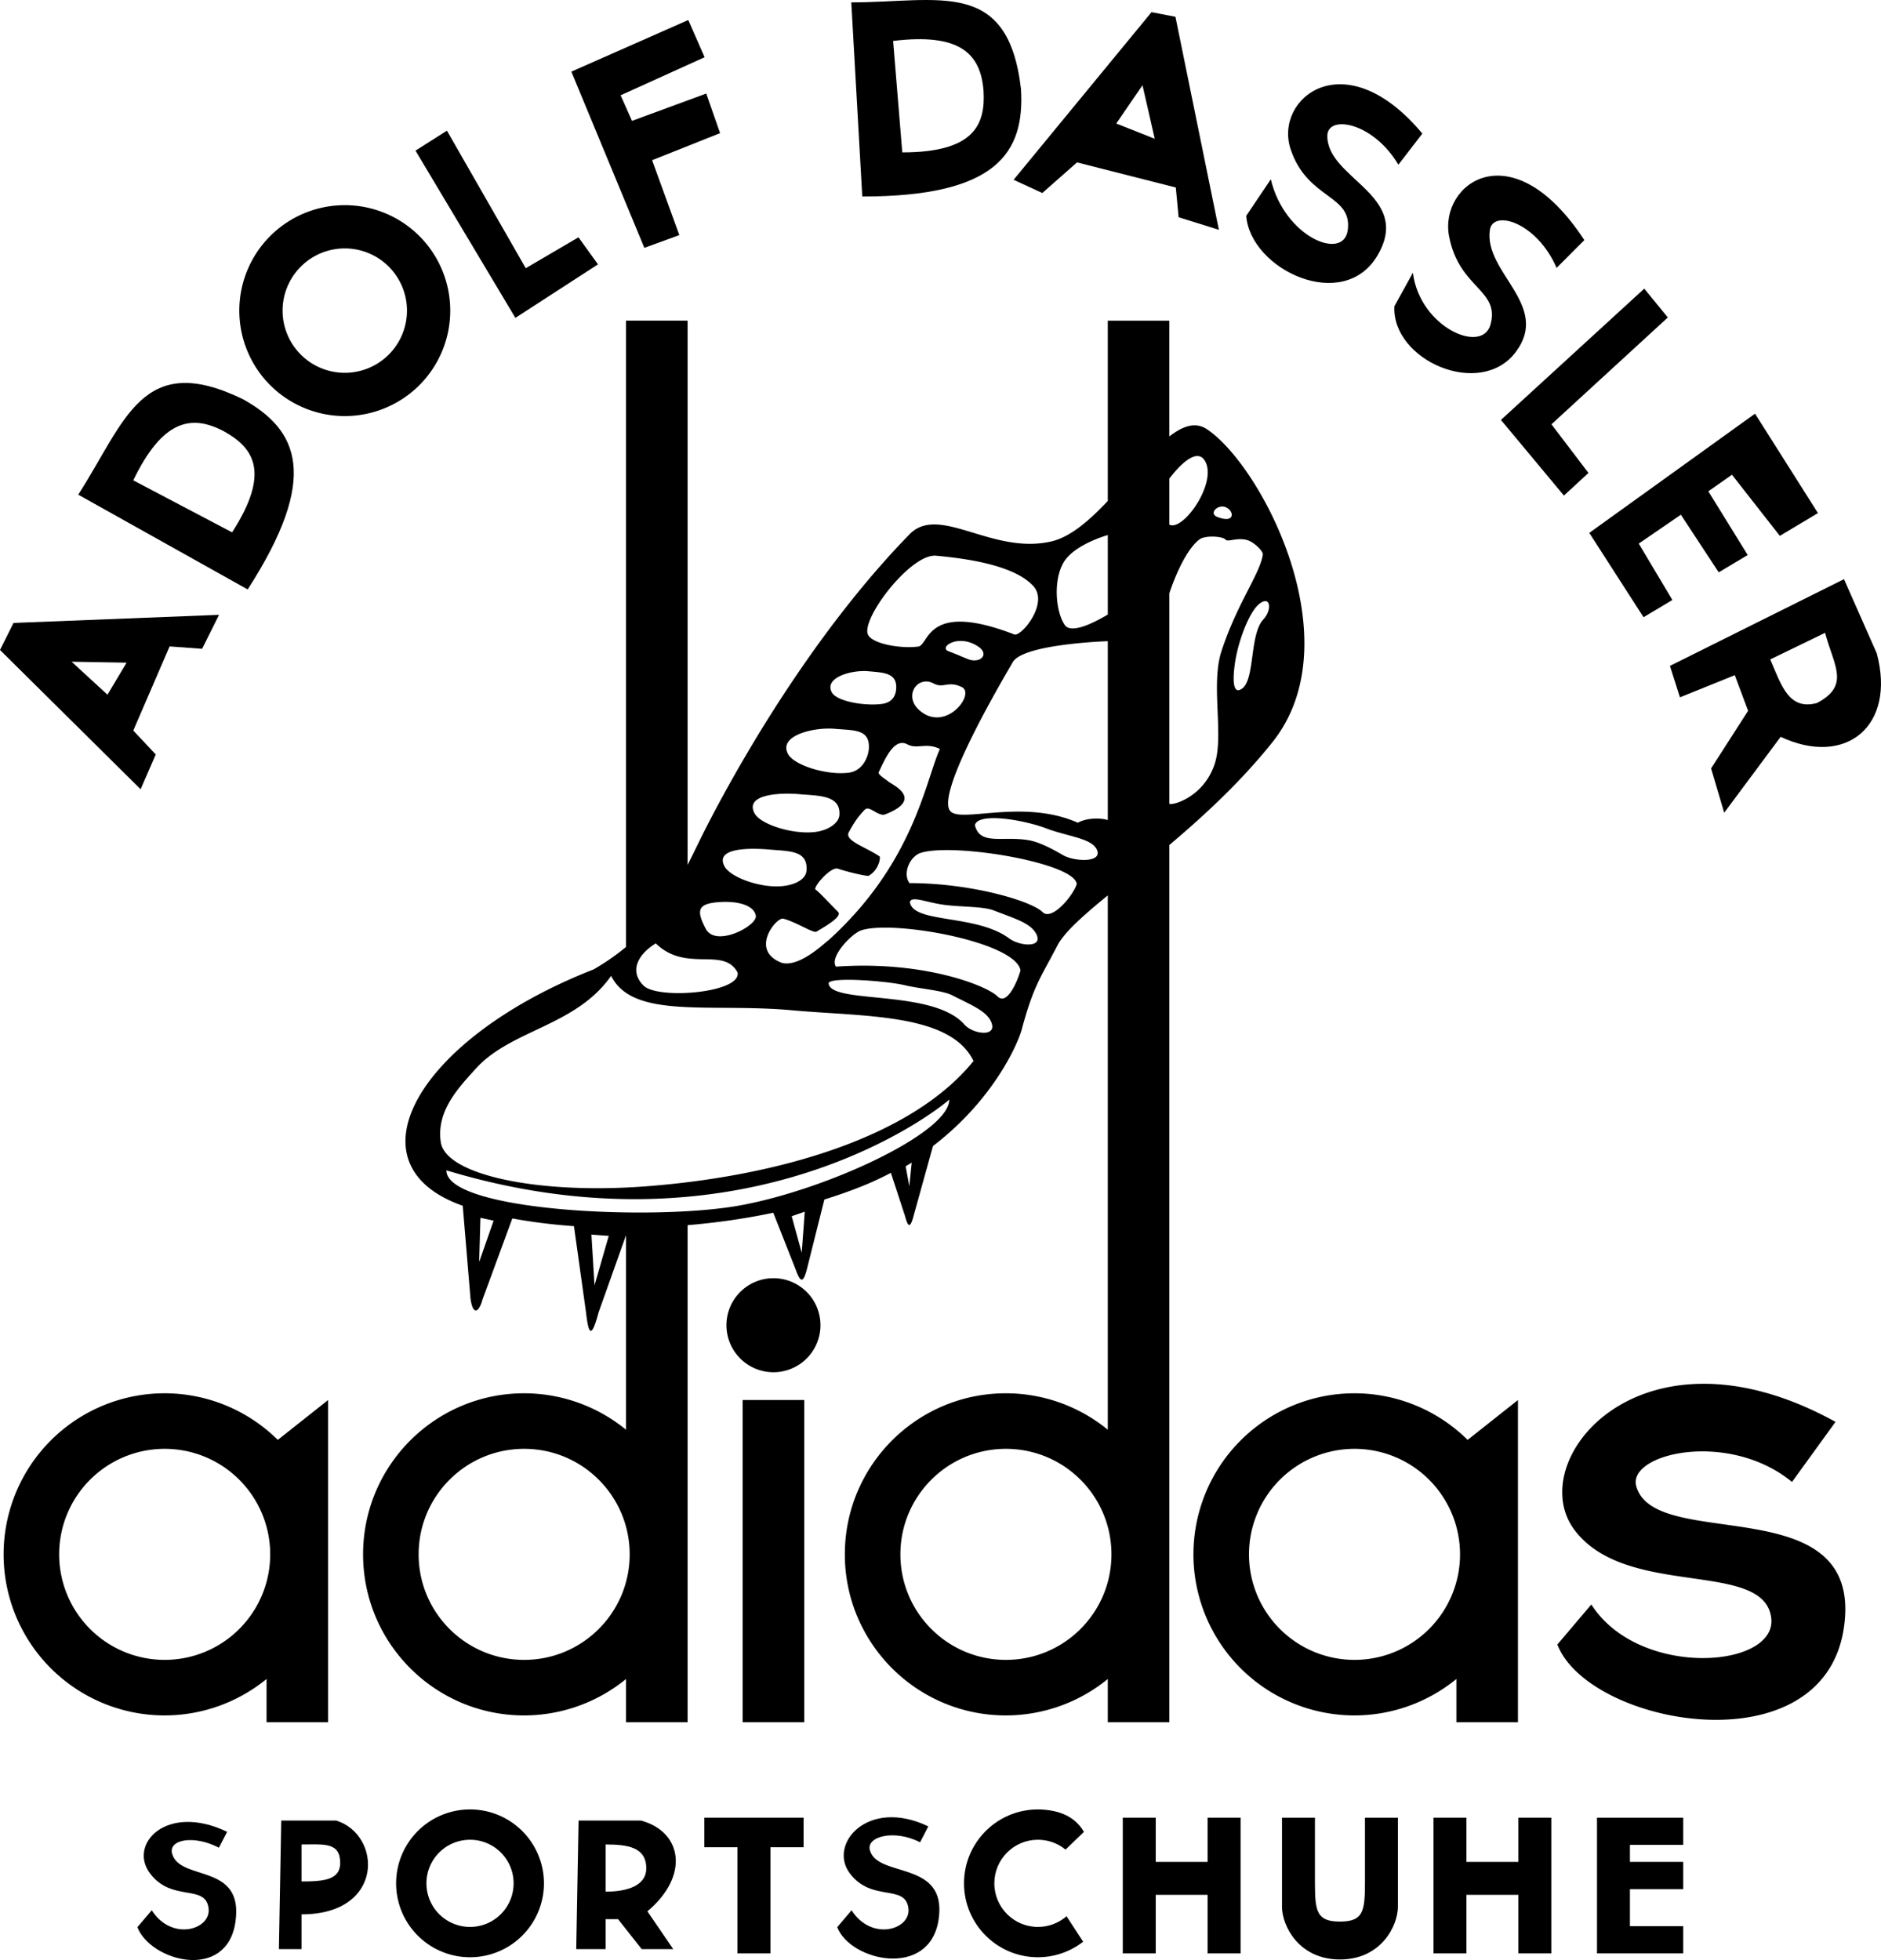 <?xml version="1.0" encoding="UTF-8" standalone="no"?>
<!-- Created with Inkscape (http://www.inkscape.org/) -->

<svg
   xmlns:dc="http://purl.org/dc/elements/1.1/"
   xmlns:cc="http://creativecommons.org/ns#"
   xmlns:rdf="http://www.w3.org/1999/02/22-rdf-syntax-ns#"
   xmlns:svg="http://www.w3.org/2000/svg"
   xmlns="http://www.w3.org/2000/svg"
   xmlns:sodipodi="http://sodipodi.sourceforge.net/DTD/sodipodi-0.dtd"
   xmlns:inkscape="http://www.inkscape.org/namespaces/inkscape"
   width="959.671"
   height="1000"
   viewBox="0 0 959.671 1000"
   id="svg5314"
   version="1.1"
   inkscape:version="0.91 r13725"
   sodipodi:docname="Adidas 1949.svg">
  <defs
     id="defs5316" />
  <sodipodi:namedview
     id="base"
     pagecolor="#ffffff"
     bordercolor="#666666"
     borderopacity="1.0"
     inkscape:pageopacity="0.0"
     inkscape:pageshadow="2"
     inkscape:zoom="0.35"
     inkscape:cx="558.45073"
     inkscape:cy="437.04804"
     inkscape:document-units="px"
     inkscape:current-layer="layer1"
     showgrid="false"
     inkscape:window-width="1366"
     inkscape:window-height="705"
     inkscape:window-x="-8"
     inkscape:window-y="-8"
     inkscape:window-maximized="1"
     units="px" />
  <g
     inkscape:label="Layer 1"
     inkscape:groupmode="layer"
     id="layer1"
     transform="translate(0,-52.362)">
    <path
       style="fill:#000000;fill-opacity:1;fill-rule:evenodd;stroke:none;stroke-width:1px;stroke-linecap:butt;stroke-linejoin:miter;stroke-opacity:1"
       d="m 319.393,215.952 0,319.537 c -4.801,3.978 -10.225,7.814 -16.539,11.46 -89.014,34.791 -126.927,99.377 -66.816,120.561 0.015,0.006 0.033,0.011 0.048,0.016 l 3.943,47.178 c 1.219,9.343 4.443,7.001 6.13,0.704 L 261.38,673.999 c 9.66,1.801 20.215,3.137 31.45,3.943 l 6.194,44.292 c 1.332,11.761 2.921,12.572 6.375,-0.32 l 13.994,-39.362 0,99.243 c -14.663,-12.003 -33.024,-18.569 -51.974,-18.587 -45.384,3.5e-4 -82.175,36.791 -82.176,82.176 3.2e-4,45.384 36.791,82.175 82.176,82.176 18.95,-0.027 37.311,-6.584 51.974,-18.587 l 0,22.039 31.413,0 0,-253.58 c 14.566,-1.23 29.296,-3.292 43.715,-6.354 l 11.502,29.167 c 2.505,6.999 3.931,6.492 5.789,-0.923 l 8.765,-34.977 c 6.533,-2.021 12.926,-4.262 19.121,-6.749 5.247,-2.106 10.179,-4.414 14.831,-6.861 l 7.202,22.034 c 1.534,5.725 2.65,6.345 4.284,0.246 l 9.987,-35.969 c 31.126,-23.762 43.431,-52.53 45.295,-59.486 6.041,-22.547 9.785,-26.602 18.134,-42.723 3.507,-6.772 13.096,-15.279 25.752,-25.651 l 0,272.61 c -14.663,-12.003 -33.024,-18.569 -51.974,-18.587 -45.384,3.6e-4 -82.175,36.791 -82.176,82.176 3.2e-4,45.384 36.791,82.176 82.176,82.176 18.95,-0.027 37.311,-6.584 51.974,-18.587 l 0,22.039 31.413,0 0,-447.536 c 17.565,-14.827 36.427,-32.194 52.614,-52.481 41.175,-51.603 -5.458,-140.982 -33.435,-159.641 -1.97,-1.314 -4.002,-1.936 -6.098,-1.985 -4.133,-0.096 -8.514,2.12 -13.082,5.65 l 0,-59.064 -31.413,0 0,91.998 c -9.306,9.857 -18.975,18.357 -28.799,20.641 -29.89,6.95 -56.611,-18.641 -71.863,-4.119 -39.135,39.877 -75.772,95.36 -102.641,146.954 -3.899,7.487 -7.38,14.923 -11.076,22.226 l 0,-277.7 -31.413,0 z m 291.139,69.089 c 1.374,-0.098 2.642,0.372 3.676,1.675 7.984,10.484 -10.396,37.032 -17.611,33.312 l 0,-23.48 c 0,0 7.983,-11.082 13.935,-11.508 z m 13.231,25.747 c 0.821,0.027 1.659,0.266 2.427,0.8 3.315,1.914 3.852,7.857 -4.946,4.599 -4.269,-1.602 -1.041,-5.516 2.518,-5.399 z m -58.579,14.559 0,40.552 c -9.506,5.649 -19.076,9.514 -21.954,5.319 -4.533,-6.608 -6.031,-22.367 -0.688,-31.733 5.343,-9.366 22.642,-14.138 22.642,-14.138 z m 54.007,0.795 c 2.782,0.084 5.368,0.655 6.05,1.515 1.101,1.446 5.849,-1.234 11.118,0.272 3.256,0.93 8.209,5.55 7.928,7.421 -1.478,9.85 -13.273,25.106 -21.137,49.344 -5.447,16.787 1.212,42.389 -3.26,56.872 -5.319,17.227 -21.424,21.855 -23.293,20.892 l 0,-107.379 c 0,0 6.547,-20.849 15.381,-27.518 1.452,-1.096 4.431,-1.503 7.213,-1.419 z m -142.841,9.726 c 0.431,-0.028 0.851,-0.022 1.259,0.016 13.05,1.252 39.308,4.224 49.584,15.488 8.09,8.868 -6.258,26.024 -9.72,24.685 -45.067,-17.426 -43.338,5.423 -48.992,6.178 -8.714,1.164 -23.171,-1.275 -25.587,-5.97 -3.859,-7.498 20.091,-39.54 33.456,-40.397 z m 169.5,23.213 c 2.501,0.402 2.125,5.638 -1.323,9.342 -6.999,7.517 -4.262,30.277 -10.686,35.153 -4.126,3.131 -5.24,-1.9 -3.905,-12.047 1.541,-11.714 7.393,-26.937 12.457,-31.002 1.465,-1.176 2.623,-1.58 3.457,-1.446 z m -155.949,20.289 c 2.688,-0.046 5.849,0.676 9.016,2.753 6.286,4.121 1.092,8.999 -5.17,6.487 -3.78,-1.516 -4.526,-1.987 -9.779,-3.959 -3.612,-1.355 0.019,-5.181 5.933,-5.282 z m 75.283,0.117 0,91.261 c -4.082,-1.259 -11.106,-1.041 -15.274,1.366 -28.448,-12.6 -60.706,0.771 -65.354,-6.274 -6.735,-10.206 28.611,-69.451 32.133,-75.624 5.343,-9.366 48.496,-10.729 48.496,-10.729 z m -125.544,15.264 c 1.147,-0.047 2.236,-0.027 3.222,0.064 7.89,0.722 15.003,0.727 14.346,9.128 -0.229,2.923 -1.613,6.804 -7.266,7.56 -8.714,1.164 -23.171,-1.275 -25.587,-5.97 -3.486,-6.773 7.259,-10.451 15.285,-10.782 z m 33.344,5.319 c 1.086,0.073 2.228,0.396 3.393,1.019 5,2.675 7.45,-1.616 14.399,1.862 6.949,3.478 -8.32,23.497 -21.724,11.774 -6.755,-5.908 -3.162,-14.141 2.865,-14.645 0.348,-0.029 0.705,-0.035 1.067,-0.011 z m -51.371,24.018 c 1.47,-0.047 2.87,-0.016 4.135,0.096 10.114,0.894 18.346,0.047 17.504,10.457 -0.293,3.622 -2.948,10.998 -10.195,11.934 -11.17,1.443 -27.932,-3.717 -31.029,-9.534 -4.468,-8.392 9.297,-12.625 19.585,-12.954 z m 38.834,7.341 c 0.794,0.022 1.619,0.243 2.481,0.704 5,2.675 9.643,-1.131 16.592,2.347 -7.467,16.544 -13.317,58.313 -57.005,97.743 -0.586,0.019 -14.329,14.013 -23.73,11.353 -16.644,-6.454 -2.596,-23.367 0.784,-22.514 6.628,1.673 15.388,7.557 16.955,6.631 5.667,-3.346 13.289,-7.844 10.996,-10.142 -4.55,-4.558 -10.189,-10.68 -11.342,-11.22 -1.872,-0.876 7.566,-11.994 11.305,-10.766 6.969,2.288 15.177,3.911 15.685,3.628 5.264,-2.935 6.21,-9.478 5.575,-9.907 -7.175,-4.85 -18.055,-8.024 -15.685,-12.335 1.728,-3.142 3.948,-7.229 8.184,-11.518 2.239,-2.268 6.295,3.173 9.993,2.566 20.922,-7.925 3.561,-15.531 2.134,-16.779 -1.397,-1.222 -4.704,-3.042 -5.18,-4.631 2.764,-5.673 6.702,-15.311 12.26,-15.162 z m -56.893,25.875 c 1.441,0.038 2.822,0.118 4.087,0.229 10.114,0.894 21.446,0.389 20.604,10.798 -0.293,3.622 -5.013,7.547 -12.26,8.483 -11.17,1.443 -27.932,-3.711 -31.029,-9.528 -4.468,-8.392 8.508,-10.248 18.598,-9.982 z m 102.902,12.479 c 8.12,-0.107 19.776,2.408 26.974,5.074 11.01,4.286 23.426,5.061 26.168,10.948 3.175,6.813 -11.348,6.228 -17.2,2.87 -4.701,-2.698 -11.554,-6.588 -17.494,-7.618 -13.506,-2.344 -24.91,2.86 -27.518,-7.714 0.596,-2.485 4.198,-3.494 9.07,-3.558 z m -122.253,15.642 c 3.046,-0.009 6.077,0.166 8.605,0.389 10.114,0.894 19.498,0.394 18.657,10.803 -0.293,3.622 -4.288,6.816 -11.534,7.752 -11.17,1.443 -27.201,-4.208 -30.298,-10.025 -3.83,-7.193 5.433,-8.894 14.57,-8.92 z m 97.866,0.646 c 24.007,-0.234 66.264,8.284 67.286,17.291 -1.459,5.35 -12.613,19.168 -17.446,14.335 -5.608,-5.608 -36.129,-14.778 -67.894,-14.778 -3.435,-4.629 -0.248,-12.84 5.084,-15.189 2.866,-1.088 7.429,-1.605 12.969,-1.659 z m -14.863,25.128 c 3.139,0.182 8.4,1.974 14.378,2.785 8.773,1.19 19.612,0.73 25.261,2.822 11.01,4.286 19.28,6.523 22.023,12.409 3.175,6.813 -8.611,5.911 -14.031,1.894 -16.853,-12.49 -48.971,-7.491 -50.619,-18.502 0.202,-0.844 0.823,-1.256 1.777,-1.382 0.358,-0.047 0.763,-0.053 1.211,-0.027 z m -96.975,1.296 c 8.462,0.019 14.6,2.551 15.381,7.048 0.892,5.139 -20.384,16.345 -25.491,6.754 -5.106,-9.591 -4.009,-12.839 6.349,-13.652 1.295,-0.102 2.552,-0.152 3.761,-0.149 z m 81.712,13.146 c 24.103,0.112 66.703,9.83 68.715,21.81 -1.459,5.35 -6.862,18.133 -11.694,13.3 -5.608,-5.608 -37.979,-18.381 -82.426,-15.21 -3.435,-4.629 7.066,-16.004 12.399,-18.353 2.866,-1.088 7.445,-1.573 13.007,-1.547 z m -117.382,8.029 c 15.537,15.154 34.539,1.46 41.736,14.831 2.075,10.445 -40.56,13.931 -47.909,6.754 -7.348,-7.177 -3.267,-15.766 6.173,-21.586 z m -22.765,16.56 c 11.064,22.334 50.679,13.779 92.035,17.547 37.18,3.387 81.047,1.455 92.841,25.907 -32.687,40.463 -103.808,59.276 -168.07,64.005 -54.163,3.986 -101.181,-5.781 -103.719,-22.615 -2.425,-16.088 9.53,-28.215 17.739,-37.361 18.056,-20.117 51.111,-21.674 69.174,-47.482 z m 121.362,2.027 c 9.441,0.04 22.678,1.397 28.174,2.7 8.468,2.007 19.153,2.578 24.456,5.18 10.31,5.276 18.164,8.272 20.182,14.346 2.337,7.03 -9.618,5.512 -13.978,0.544 -16.08,-18.324 -68.878,-10.089 -69.238,-21.121 0.442,-1.222 4.739,-1.672 10.403,-1.649 z m 51.158,61.108 c 0.106,16.805 -62.101,45.822 -106.653,53.969 -44.552,8.148 -149.988,2.871 -149.915,-17.872 144.454,43.643 240.704,-22.504 256.568,-36.097 z m -19.174,32.16 -1.211,12.084 -1.873,-10.222 3.084,-1.862 z m -54.567,25.032 -1.542,20.983 -5.116,-18.673 6.658,-2.31 z m -165.456,3.126 6.722,1.435 -7.378,21.116 0.656,-22.551 z m 56.626,8.563 8.835,0.64 -7.266,25.251 -1.569,-25.891 z m 92.862,22.247 a 23.984,23.984 0 0 0 -23.981,23.981 23.984,23.984 0 0 0 23.981,23.986 23.984,23.984 0 0 0 23.986,-23.986 23.984,23.984 0 0 0 -23.986,-23.981 z m 475.454,53.863 c -57.625,-0.468 -86.649,48.05 -66.789,74.552 26.48,35.336 96.59,14.956 100.384,44.862 3.278,25.841 -67.558,31.169 -91.773,-6.818 l -17.328,20.433 c 15.958,41.421 135.659,63.532 146.18,-8.605 10.521,-72.137 -96.666,-37.931 -105.933,-72.215 -4.508,-16.679 47.054,-28.731 79.466,-2.123 l 22.199,-30.655 C 911.655,764.115 889.269,758.512 870.061,758.356 Z M 84.016,763.206 A 82.176,82.176 0 0 0 1.841,845.381 82.176,82.176 0 0 0 84.016,927.557 82.176,82.176 0 0 0 135.99,908.97 l 0,22.039 31.413,0 0,-164.357 -25.672,20.332 A 82.176,82.176 0 0 0 84.016,763.206 Z m 607.043,0 a 82.176,82.176 0 0 0 -82.176,82.176 82.176,82.176 0 0 0 82.176,82.176 82.176,82.176 0 0 0 51.974,-18.587 l 0,22.039 31.413,0 0,-164.357 -25.672,20.332 A 82.176,82.176 0 0 0 691.059,763.206 Z m -312.159,3.446 0,164.357 31.413,0 0,-164.357 -31.413,0 z M 84.016,791.545 a 53.837,53.837 0 0 1 53.836,53.836 53.837,53.837 0 0 1 -53.836,53.836 53.837,53.837 0 0 1 -53.836,-53.836 53.837,53.837 0 0 1 53.836,-53.836 z m 183.403,0 c 29.733,4.4e-4 53.836,24.103 53.836,53.836 -4.4e-4,29.733 -24.103,53.836 -53.836,53.836 -29.733,-4.3e-4 -53.836,-24.103 -53.836,-53.836 4.4e-4,-29.733 24.103,-53.836 53.836,-53.836 z m 245.791,0 c 29.733,4.4e-4 53.836,24.103 53.836,53.836 -4.4e-4,29.733 -24.103,53.836 -53.836,53.836 -29.733,-4.3e-4 -53.836,-24.103 -53.836,-53.836 4.3e-4,-29.733 24.103,-53.836 53.836,-53.836 z m 177.849,0 a 53.837,53.837 0 0 1 53.836,53.836 53.837,53.837 0 0 1 -53.836,53.836 53.837,53.837 0 0 1 -53.836,-53.836 53.837,53.837 0 0 1 53.836,-53.836 z"
       id="path4181"
       inkscape:connector-curvature="0" />
    <g
       id="g6689">
      <path
         inkscape:connector-curvature="0"
         id="path6514"
         d="M 111.753,366.049 6.898,370.183 0,383.98 l 71.74,71.052 7.72,-17.75 -11.46,-12.196 18.534,-42.926 16.587,1.222 8.632,-17.334 z m -75.213,23.917 28.046,0.485 -9.758,16.341 -18.289,-16.827 z"
         style="fill:#000000;fill-opacity:1;fill-rule:evenodd;stroke:none;stroke-width:1px;stroke-linecap:butt;stroke-linejoin:miter;stroke-opacity:1" />
      <path
         sodipodi:nodetypes="ccccccccccccc"
         inkscape:connector-curvature="0"
         style="fill:#000000;fill-opacity:1;fill-rule:evenodd;stroke:none;stroke-width:1px;stroke-linecap:butt;stroke-linejoin:miter;stroke-opacity:1"
         d="M 621.866,169.607 599.704,60.938 587.489,58.571 l -70.351,85.521 14.638,6.74 17.717,-15.619 50.392,12.818 1.44,15.173 z m -38.973,-73.754 6.244,27.304 -19.637,-7.769 z"
         id="path6519" />
      <path
         style="fill:#000000;fill-opacity:1;fill-rule:evenodd;stroke:none;stroke-width:1px;stroke-linecap:butt;stroke-linejoin:miter;stroke-opacity:1"
         d="m 808.318,174.863 -14.15,14.182 c -10.097,-23.383 -32.52,-29.949 -34.05,-19.357 -3.146,21.772 31.244,38.395 13.15,62.341 -18.094,23.947 -63.292,4.108 -61.859,-23.421 l 9.443,-17.102 c 3.449,27.711 35.387,41.883 39.6,26.427 4.877,-17.889 -15.965,-18.187 -21.139,-44.981 -5.174,-26.794 32.029,-54.542 69.004,1.911 z"
         id="path6531"
         inkscape:connector-curvature="0"
         sodipodi:nodetypes="ccczccszc" />
      <path
         sodipodi:nodetypes="ccczccszc"
         inkscape:connector-curvature="0"
         id="path6533"
         d="m 725.663,120.522 -12.221,15.875 c -13.004,-21.9 -36.082,-25.545 -36.246,-14.845 -0.336,21.995 43.213,30.182 25.891,60.636 -17.322,30.454 -65.174,7.777 -67.272,-19.709 l 12.545,-18.657 c 6.964,29.481 37.037,41.892 39.24,26.024 2.549,-18.365 -20.598,-15.509 -29.156,-41.421 -8.558,-25.912 27.719,-55.263 67.219,-7.904 z"
         style="fill:#000000;fill-opacity:1;fill-rule:evenodd;stroke:none;stroke-width:1px;stroke-linecap:butt;stroke-linejoin:miter;stroke-opacity:1" />
      <path
         sodipodi:nodetypes="cccccccc"
         inkscape:connector-curvature="0"
         id="path6583"
         d="m 434.319,53.569 5.609,99.052 c 68.729,0 82.929,-22.433 80.97,-54.835 -6.585,-56.906 -41.889,-44.217 -86.579,-44.217 z m 67.469,45.06 c 1.047,17.311 -4.73,31.487 -41.448,31.487 l -4.683,-56.864 c 33.705,-4.104 44.609,6.141 46.131,25.377 z"
         style="fill:#000000;fill-opacity:1;fill-rule:evenodd;stroke:none;stroke-width:1px;stroke-linecap:butt;stroke-linejoin:miter;stroke-opacity:1" />
      <path
         style="fill:#000000;fill-opacity:1;fill-rule:evenodd;stroke:none;stroke-width:1px;stroke-linecap:butt;stroke-linejoin:miter;stroke-opacity:1"
         d="m 39.913,304.736 86.45,48.358 c 37.052,-57.51 25.813,-81.407 -2.534,-97.122 -51.479,-24.968 -59.824,11.369 -83.916,48.764 z m 74.324,-32.322 c 15.144,8.396 23.97,20.823 4.175,51.547 L 67.995,297.423 c 14.714,-30.401 29.221,-34.038 46.242,-25.009 z"
         id="path6592"
         inkscape:connector-curvature="0"
         sodipodi:nodetypes="cccccccc" />
      <path
         inkscape:connector-curvature="0"
         id="path6594"
         d="m 175.902,157.032 a 53.806,53.806 0 0 0 -53.804,53.804 53.806,53.806 0 0 0 53.804,53.804 53.806,53.806 0 0 0 53.809,-53.804 53.806,53.806 0 0 0 -53.809,-53.804 z m 0,22.071 a 31.732,31.732 0 0 1 31.733,31.733 31.732,31.732 0 0 1 -31.733,31.733 31.732,31.732 0 0 1 -31.728,-31.733 31.732,31.732 0 0 1 31.728,-31.733 z"
         style="opacity:1;fill:#000000;fill-opacity:1;fill-rule:nonzero;stroke:none;stroke-width:3;stroke-linecap:square;stroke-linejoin:round;stroke-miterlimit:10;stroke-dasharray:none;stroke-opacity:1" />
      <g
         style="fill:#000000;fill-opacity:1"
         transform="matrix(0.562,-2.673,2.673,0.562,-1278.887,-383.239)"
         id="g6601">
        <path
           style="fill:#000000;fill-opacity:1;fill-rule:evenodd;stroke:none;stroke-width:1px;stroke-linecap:butt;stroke-linejoin:miter;stroke-opacity:1"
           d="m -50.865,598.194 -29.403,20.115 3.672,5.906 12.644,-7.855 7.564,11.385 6.703,-4.051 -7.849,-12.526 4.239,-3.058 10.185,13.89 6.175,-4.417 z"
           id="path6599"
           inkscape:connector-curvature="0"
           sodipodi:nodetypes="ccccccccccc" />
      </g>
      <path
         style="fill:#000000;fill-opacity:1;fill-rule:evenodd;stroke:none;stroke-width:1px;stroke-linecap:butt;stroke-linejoin:miter;stroke-opacity:1"
         d="m 895.401,263.415 -84.562,60.822 27.676,43.02 14.723,-8.788 -17.169,-28.77 21.496,-14.728 19.306,29.391 14.793,-8.83 -20.083,-32.506 12.058,-8.454 24.407,31.182 19.456,-11.613 z"
         id="path6599-3"
         inkscape:connector-curvature="0"
         sodipodi:nodetypes="ccccccccccccc" />
      <path
         style="fill:#000000;fill-opacity:1;fill-rule:evenodd;stroke:none;stroke-width:1px;stroke-linecap:butt;stroke-linejoin:miter;stroke-opacity:1"
         d="m 262.945,214.539 -50.962,-85.326 16.036,-10.185 40.213,70.176 26.895,-15.772 9.963,13.8 z"
         id="path6621"
         inkscape:connector-curvature="0"
         sodipodi:nodetypes="ccccccc" />
      <path
         sodipodi:nodetypes="ccccccc"
         inkscape:connector-curvature="0"
         id="path6623"
         d="m 765.761,266.607 73.121,-66.981 12.024,14.707 -59.361,54.502 18.866,24.822 -12.513,11.537 z"
         style="fill:#000000;fill-opacity:1;fill-rule:evenodd;stroke:none;stroke-width:1px;stroke-linecap:butt;stroke-linejoin:miter;stroke-opacity:1" />
      <path
         style="fill:#000000;fill-opacity:1;fill-rule:evenodd;stroke:none;stroke-width:1px;stroke-linecap:butt;stroke-linejoin:miter;stroke-opacity:1"
         d="m 940.786,347.848 -88.796,44.25 5.103,16.04 27.985,-11.307 6.794,18.186 -18.887,29.386 6.685,22.617 28.794,-38.725 c 33.209,15.566 58.997,-5.469 49.046,-42.607 z m -13.796,63.192 c -14.326,3.839 -18.059,-8.81 -23.828,-22.24 l 27.962,-13.577 c 4.511,16.834 12.94,26.826 -4.133,35.817 z"
         id="path6627"
         inkscape:connector-curvature="0"
         sodipodi:nodetypes="cccccccccccccc" />
    </g>
    <g
       id="g6704">
      <path
         style="fill:#000000;fill-opacity:1;fill-rule:evenodd;stroke:none;stroke-width:1px;stroke-linecap:butt;stroke-linejoin:miter;stroke-opacity:1"
         d="m 115.883,986.938 -4.201,8.115 c -12.996,-6.751 -25.801,-4.077 -23.898,2.966 3.913,14.477 36.776,4.459 32.333,34.919 -4.443,30.461 -43.281,20.149 -50.019,2.659 l 7.318,-8.63 c 10.225,16.041 30.381,9.888 28.997,-1.023 -1.602,-12.629 -18.728,-2.903 -29.909,-17.824 -11.181,-14.921 8.509,-35.996 39.379,-21.183 z"
         id="path6629"
         inkscape:connector-curvature="0"
         sodipodi:nodetypes="ccczccszc" />
      <path
         sodipodi:nodetypes="cccccccccccccc"
         inkscape:connector-curvature="0"
         id="path6631"
         d="m 295.185,981.199 -1.192,65.59 14.979,0 0,-15.286 6.345,0 12.068,15.286 16.097,0 -13.187,-19.287 c 21.597,-18.052 17.849,-40.636 -3.297,-46.302 z m 34.555,24.359 c 0,8.636 -9.239,11.913 -20.768,11.913 l 0,-24.072 c 11.499,0 20.718,1.461 20.768,12.159 z"
         style="fill:#000000;fill-opacity:1;fill-rule:evenodd;stroke:none;stroke-width:1px;stroke-linecap:butt;stroke-linejoin:miter;stroke-opacity:1" />
      <path
         style="fill:#000000;fill-opacity:1;fill-rule:evenodd;stroke:none;stroke-width:1px;stroke-linecap:butt;stroke-linejoin:miter;stroke-opacity:1"
         d="m 143.487,981.199 -1.192,65.59 11.531,0 0,-17.735 c 42.572,0 41.02,-40.69 17.679,-47.855 z m 30.072,21.599 c 0,8.636 -8.204,9.474 -19.732,9.474 l 0,-18.874 c 11.499,0 19.683,-1.299 19.732,9.399 z"
         id="path6633"
         inkscape:connector-curvature="0"
         sodipodi:nodetypes="cccccccccc" />
      <path
         inkscape:connector-curvature="0"
         style="opacity:1;fill:#000000;fill-opacity:1;fill-rule:nonzero;stroke:none;stroke-width:3;stroke-linecap:square;stroke-linejoin:round;stroke-miterlimit:10;stroke-dasharray:none;stroke-opacity:1"
         d="m 239.801,975.52 a 37.709,37.709 0 0 0 -37.707,37.707 37.709,37.709 0 0 0 37.707,37.707 37.709,37.709 0 0 0 37.711,-37.707 37.709,37.709 0 0 0 -37.711,-37.707 z m 0,15.468 a 22.238,22.238 0 0 1 22.239,22.239 22.238,22.238 0 0 1 -22.239,22.239 22.238,22.238 0 0 1 -22.236,-22.239 22.238,22.238 0 0 1 22.236,-22.239 z"
         id="path6635" />
      <path
         sodipodi:nodetypes="ccczccszc"
         inkscape:connector-curvature="0"
         id="path6637"
         d="m 473.625,984.178 -4.201,8.115 c -12.996,-6.752 -27.526,-3.042 -25.622,4.001 3.913,14.477 39.535,4.804 35.092,35.264 -4.443,30.461 -45.006,21.529 -51.744,4.038 l 7.318,-8.63 c 10.225,16.041 30.381,9.888 28.997,-1.023 -1.602,-12.629 -18.728,-2.903 -29.909,-17.824 -11.181,-14.921 9.199,-38.755 40.069,-23.942 z"
         style="fill:#000000;fill-opacity:1;fill-rule:evenodd;stroke:none;stroke-width:1px;stroke-linecap:butt;stroke-linejoin:miter;stroke-opacity:1" />
      <path
         inkscape:connector-curvature="0"
         id="path6639"
         d="m 359.358,979.729 0,15.082 16.901,0 0,54.156 16.811,0 0,-54.156 16.901,0 0,-15.082 -50.614,0 z"
         style="opacity:1;fill:#000000;fill-opacity:1;fill-rule:nonzero;stroke:none;stroke-width:10;stroke-linecap:round;stroke-linejoin:round;stroke-miterlimit:4;stroke-dasharray:none;stroke-opacity:1" />
      <path
         sodipodi:nodetypes="ccccccccccc"
         inkscape:connector-curvature="0"
         id="path6643"
         d="m 529.541,975.519 c -20.825,8.3e-4 -37.707,16.883 -37.708,37.708 7.6e-4,20.825 16.883,37.707 37.708,37.708 8.7,4e-4 16.688,-2.974 23.069,-7.923 l -8.472,-13.007 c -3.906,3.401 -9.011,5.463 -14.597,5.463 -12.281,0 -22.237,-9.961 -22.236,-22.242 -4.6e-4,-12.281 9.955,-22.24 22.236,-22.242 5.348,-2.8e-4 10.254,1.891 14.09,5.036 l 9.384,-9.046 c -5.173,-8.959 -14.558,-11.331 -23.474,-11.456 z"
         style="opacity:1;fill:#000000;fill-opacity:1;fill-rule:nonzero;stroke:none;stroke-width:3;stroke-linecap:square;stroke-linejoin:round;stroke-miterlimit:10;stroke-dasharray:none;stroke-opacity:1" />
      <path
         inkscape:connector-curvature="0"
         id="path6646"
         d="m 572.835,979.729 0,69.238 16.811,0 0,-29.871 26.478,0 0,29.871 16.811,0 0,-69.238 -16.811,0 0,22.557 -26.478,0 0,-22.557 -16.811,0 z"
         style="opacity:1;fill:#000000;fill-opacity:1;fill-rule:nonzero;stroke:none;stroke-width:10;stroke-linecap:round;stroke-linejoin:round;stroke-miterlimit:4;stroke-dasharray:none;stroke-opacity:1" />
      <path
         inkscape:connector-curvature="0"
         id="path6654"
         d="m 731.36,979.729 0,69.238 16.811,0 0,-29.871 26.478,0 0,29.871 16.811,0 0,-69.238 -16.811,0 0,22.557 -26.478,0 0,-22.557 -16.811,0 z"
         style="opacity:1;fill:#000000;fill-opacity:1;fill-rule:nonzero;stroke:none;stroke-width:10;stroke-linecap:round;stroke-linejoin:round;stroke-miterlimit:4;stroke-dasharray:none;stroke-opacity:1" />
      <path
         sodipodi:nodetypes="ccccccccccccc"
         inkscape:connector-curvature="0"
         id="path6660"
         d="m 814.774,979.729 0,69.238 43.998,0 0,-13.882 -27.193,0 0,-18.918 27.193,0 0,-13.882 -27.193,0 0,-8.675 27.193,0 0,-13.882 z"
         style="opacity:1;fill:#000000;fill-opacity:1;fill-rule:nonzero;stroke:none;stroke-width:10;stroke-linecap:round;stroke-linejoin:round;stroke-miterlimit:4;stroke-dasharray:none;stroke-opacity:1" />
      <path
         inkscape:connector-curvature="0"
         id="path6674"
         d="m 654.066,979.729 0,45.444 c 0,9.572 8.444,26.899 29.567,26.899 21.123,0 29.572,-17.327 29.572,-26.899 l 0,-45.444 -16.811,0 0,33.344 c 0,14.615 -1.024,19.665 -12.761,19.665 -11.738,0 -12.761,-5.05 -12.761,-19.665 l 0,-33.344 -16.805,0 z"
         style="opacity:1;fill:#000000;fill-opacity:1;fill-rule:nonzero;stroke:none;stroke-width:10;stroke-linecap:round;stroke-linejoin:round;stroke-miterlimit:4;stroke-dasharray:none;stroke-opacity:1" />
    </g>
  </g>
</svg>

